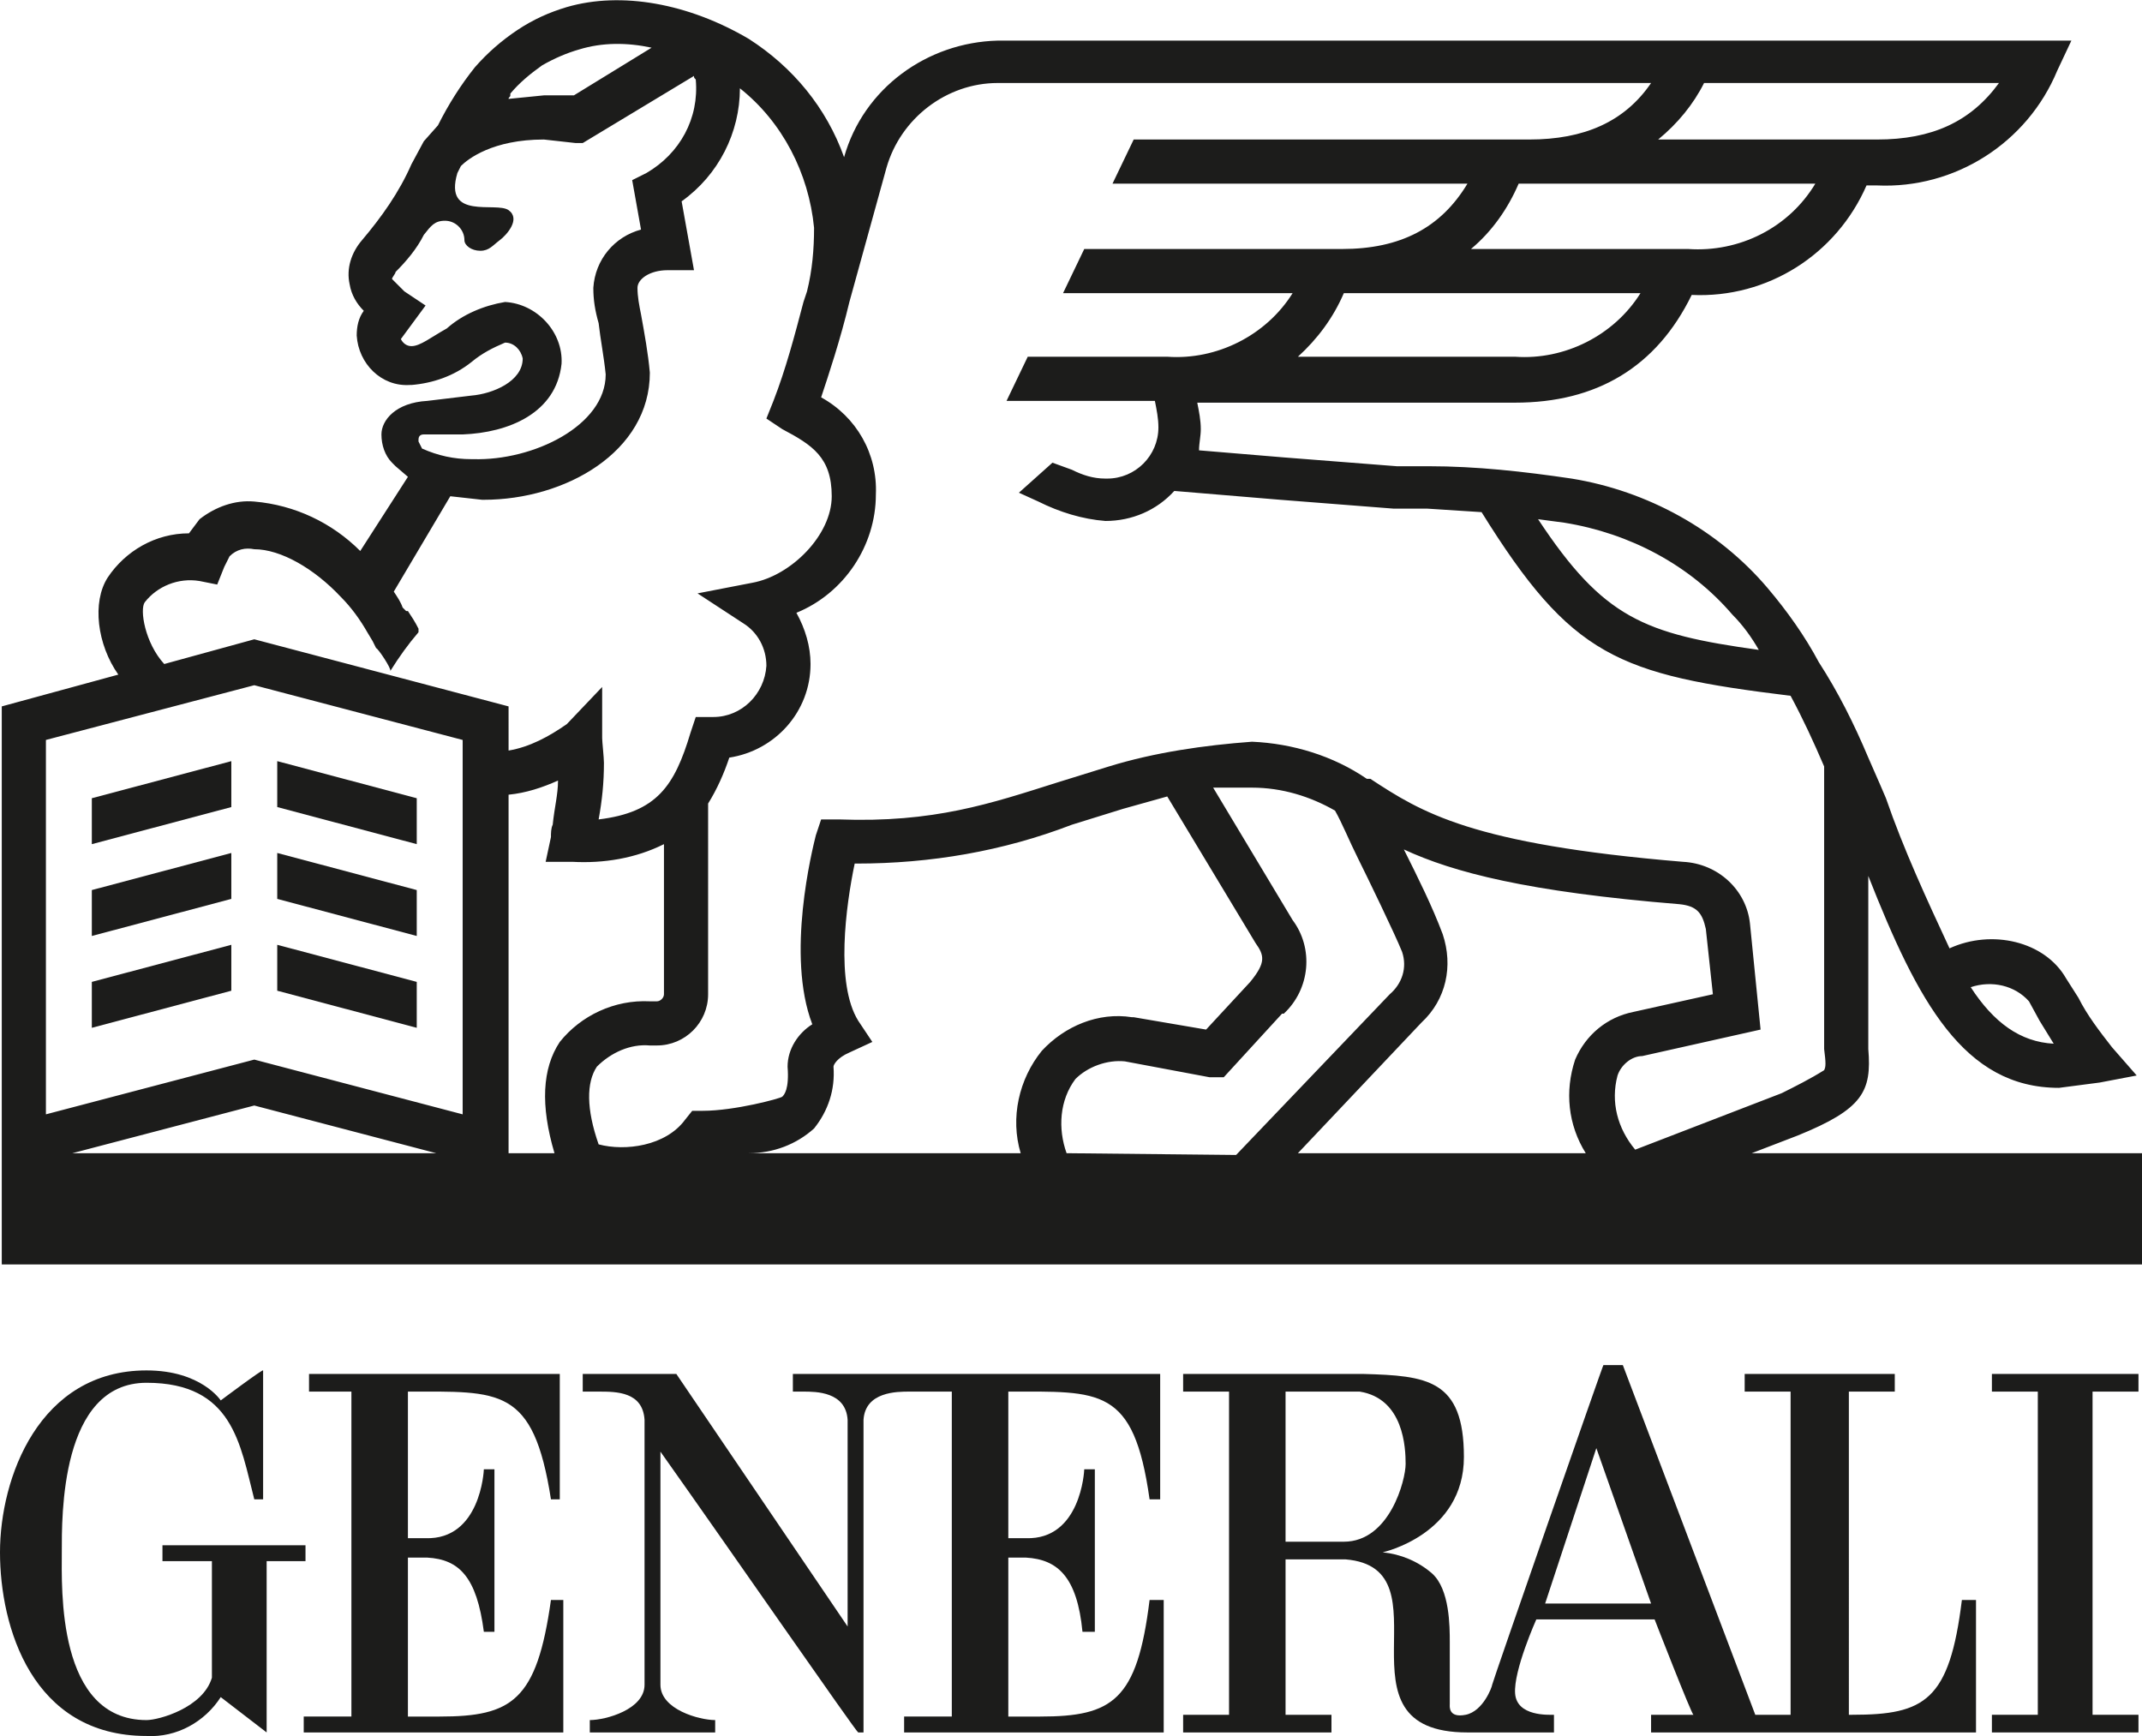 <?xml version="1.0" encoding="utf-8"?>
<!-- Generator: Adobe Illustrator 24.0.3, SVG Export Plug-In . SVG Version: 6.00 Build 0)  -->
<svg version="1.1" id="Livello_1" xmlns="http://www.w3.org/2000/svg" xmlns:xlink="http://www.w3.org/1999/xlink" x="0px" y="0px"
	 viewBox="0 0 121.3 98.3" style="enable-background:new 0 0 121.3 98.3;" xml:space="preserve">
<style type="text/css">
	.st0{fill:#1C1C1B;}
</style>
<title>Risorsa 6</title>
<g id="Livello_2_1_">
	<g id="Livello_1-2">
		<path class="st0" d="M23.1,87.1v-8.3c5.2,0,7.1-0.3,8.1,6.1h0.5v-7.1H17.5v1h2.4v18.4h-2.7v0.9h14.7v-7.5h-0.7
			c-0.8,5.7-2.2,6.6-6.3,6.6h-1.8v-9h1.1c1.8,0.1,2.8,1.1,3.2,4.2H28v-9.2h-0.6c0,0.1-0.2,4-3.3,3.9H23.1z"/>
		<path class="st0" d="M17.3,87.5H9.2v0.9H12V95c-0.5,1.7-3,2.4-3.7,2.4c-5.1,0-4.8-7.5-4.8-9.5s-0.1-9.6,4.8-9.6s5.3,3.5,6.1,6.6
			h0.5v-7.3c0-0.1-2.4,1.7-2.4,1.7s-1.1-1.7-4.2-1.7C2.2,77.6,0,83.7,0,87.9c0,4.2,1.8,10.4,8.3,10.4c1.7,0.1,3.3-0.8,4.2-2.2l2.6,2
			v-9.7h2.2V87.5z"/>
		<path class="st0" d="M111.1,90.6c-0.7,5.7-2.1,6.5-6.2,6.5h-0.2V78.8h2.6v-1h-8.5v1h2.6v18.3h-2l-7.5-19.8h-1.1
			c0-0.1-6.3,18-6.3,18.1S84,96.9,83,97.1c-1,0.2-0.9-0.5-0.9-0.6V93c0-0.9,0-3-1-3.9c-0.8-0.7-1.8-1.1-2.8-1.2c0,0,4.6-1,4.6-5.4
			c0-4.4-2.1-4.6-5.7-4.7H67v1h2.6v18.3H67v1h8.4v-1h-2.6v-8.8h3.4c6,0.5-1,9.8,6.9,9.8H88v-1c-0.3,0-2.1,0.1-2.2-1.2
			c-0.1-1.3,1.2-4.2,1.2-4.2h6.7c0,0,2.1,5.4,2.2,5.4h-2.4v1h18.4v-7.5H111.1z M76.1,87.3h-3.3v-8.5H77c2.5,0.4,2.6,3.2,2.6,4.1
			C79.6,83.8,78.7,87.3,76.1,87.3 M87.5,90.8l2.9-8.8l3.1,8.8H87.5z"/>
		<path class="st0" d="M57.1,78.8c5.2,0,7.1-0.3,8,6.1h0.6v-7.1H44.9v1h0.6c0.7,0,2.4,0,2.5,1.6v11.7l-9.7-14.3H33v1h0.9
			c1,0,2.5,0,2.6,1.6v15c0,1.4-2.2,2-3.1,2l0,0v0.7h7.1v-0.7c-0.9,0-3.1-0.6-3.1-2V82.2c3.9,5.5,11.1,15.9,11.2,15.9h0.3V80.4
			c0.1-1.6,1.9-1.6,2.6-1.6h2.4v18.4h-2.7v0.9h14.7v-7.5h-0.8c-0.7,5.7-2.1,6.6-6.2,6.6h-1.8v-9h1c1.8,0.1,2.9,1.1,3.2,4.2H62v-9.2
			h-0.6c0,0.1-0.2,4-3.3,3.9h-1L57.1,78.8z"/>
		<polygon class="st0" points="121.1,78.8 121.1,77.8 112.8,77.8 112.8,78.8 115.4,78.8 115.4,97.1 112.8,97.1 112.8,98.1 
			121.1,98.1 121.1,97.1 118.5,97.1 118.5,78.8 		"/>
		<path class="st0" d="M99.2,65.3l2.6-1l0,0c3.7-1.5,4.2-2.5,4-4.9v-9.8c2.8,7.1,5.4,12,10.8,12l2.3-0.3l2.1-0.4l-1.4-1.6
			c-0.7-0.9-1.4-1.8-1.9-2.8l-0.7-1.1c-1.2-2.1-4.2-2.8-6.6-1.7c-1.3-2.8-2.6-5.6-3.6-8.5l-0.3-0.7l-0.7-1.6l0,0
			c-0.8-1.9-1.7-3.7-2.8-5.4c-0.8-1.5-1.8-2.9-2.9-4.2c-2.8-3.3-6.8-5.5-11.1-6.2c-2.7-0.4-5.4-0.7-8.1-0.7h-1.8l-6.4-0.5l-4.8-0.4
			c0-0.4,0.1-0.8,0.1-1.2c0-0.5-0.1-1-0.2-1.5h18c4.6,0,8-2,10-6.1c4.3,0.2,8.2-2.3,9.9-6.2h0.6c4.4,0.2,8.5-2.4,10.2-6.5l0.8-1.7
			H56.5c-4,0.1-7.6,2.7-8.7,6.6l0,0c-1-2.8-2.9-5.1-5.4-6.7c-3.4-2-7.2-2.7-10.3-1.8c-1,0.3-1.9,0.7-2.8,1.3
			c-0.9,0.6-1.7,1.3-2.4,2.1c-0.8,1-1.5,2.1-2.1,3.3L24,8l-0.7,1.3l0,0c-0.7,1.6-1.7,3-2.8,4.3c-0.6,0.7-0.9,1.6-0.7,2.5
			c0.1,0.6,0.4,1.1,0.8,1.5l0,0c-0.3,0.4-0.4,0.9-0.4,1.4c0.1,1.6,1.4,2.9,3,2.8c0,0,0.1,0,0.1,0c1.2-0.1,2.4-0.5,3.4-1.3
			c0.6-0.5,1.2-0.8,1.9-1.1c0.5,0,0.9,0.4,1,0.9c0,1.3-1.7,2-2.9,2.1l-2.5,0.3c-1.8,0.1-2.6,1.1-2.6,1.9c0,0.6,0.2,1.2,0.6,1.6
			l0.2,0.2l0.7,0.6l-2.7,4.2c-1.6-1.6-3.7-2.6-6-2.8c-1.1-0.1-2.2,0.3-3.1,1l-0.6,0.8l0,0c-1.9,0-3.6,1-4.6,2.5
			c-0.9,1.4-0.6,3.8,0.6,5.5L0.1,40v31.6h121.2v-6.3H99.2z M114.9,56.7l0.6,1.1l0.8,1.3c-1.9-0.1-3.4-1.2-4.7-3.2
			C112.8,55.5,114.1,55.8,114.9,56.7 M88.6,29.6c3.7,0.6,7.1,2.4,9.5,5.2c0.6,0.6,1.1,1.3,1.5,2c-6.5-0.9-8.8-1.8-12.5-7.4
			L88.6,29.6 M85.8,20.2H73.5c1.1-1,2-2.2,2.6-3.6h16.8C91.4,19,88.6,20.4,85.8,20.2 M95.6,14.1H83.3c1.2-1,2.1-2.3,2.7-3.7h16.8
			C101.3,12.9,98.5,14.3,95.6,14.1 M96.5,4.7h16.7c-1.6,2.2-3.8,3.2-6.9,3.2H93.9C95,7,95.9,5.9,96.5,4.7 M28.9,5.3
			c0.5-0.6,1.1-1.1,1.8-1.6c0.7-0.4,1.4-0.7,2.1-0.9c1.3-0.4,2.7-0.4,4.1-0.1l-4.4,2.7h-1.7l-2,0.2c0-0.1,0.1-0.1,0.1-0.2
			 M23.7,24.9c0-0.2,0.1-0.3,0.3-0.3h2.2c2.6-0.1,5.3-1.2,5.6-4c0.1-1.8-1.4-3.4-3.2-3.5c-1.2,0.2-2.4,0.7-3.3,1.5
			c-0.9,0.5-1.5,1-2,1c-0.3,0-0.5-0.2-0.6-0.4l0,0l1.4-1.9l-1.2-0.8l-0.7-0.7c0-0.1,0.2-0.3,0.2-0.4c0.6-0.6,1.2-1.3,1.6-2.1
			c0.4-0.5,0.6-0.8,1.2-0.8c0.6,0,1.1,0.5,1.1,1.1l0,0c0,0.3,0.4,0.6,0.9,0.6s0.7-0.3,1.1-0.6c0.4-0.3,1.2-1.2,0.5-1.7
			s-3.7,0.6-2.9-2.1l0.2-0.4c0.4-0.4,1.8-1.5,4.7-1.5l1.8,0.2H33l6.3-3.8c0,0.1,0,0.1,0.1,0.2l0,0c0.2,2.2-0.9,4.2-2.8,5.3l-0.8,0.4
			l0.5,2.8c-1.5,0.4-2.6,1.7-2.7,3.3c0,0.7,0.1,1.3,0.3,2c0.1,0.9,0.3,1.9,0.4,2.9c0,2.9-4.1,4.9-7.5,4.8h-0.1c-1,0-1.9-0.2-2.8-0.6
			L23.7,25 M8.2,34.1c0.7-0.9,1.9-1.4,3.1-1.2l1,0.2l0.4-1c0.1-0.2,0.2-0.4,0.3-0.6c0.4-0.4,0.9-0.5,1.4-0.4c1.5,0,3.4,1.1,4.9,2.7
			c0.6,0.6,1.1,1.3,1.5,2l0.3,0.5l0.2,0.4c0.1,0,0.9,1.2,0.8,1.3c0.5-0.8,1-1.5,1.6-2.2v-0.2c-0.2-0.4-0.4-0.7-0.6-1H23l-0.2-0.2
			c-0.1-0.3-0.3-0.6-0.5-0.9l3.2-5.4l1.8,0.2h0.1c4.6,0,9.4-2.7,9.4-7.2l0,0c-0.1-1.1-0.3-2.2-0.5-3.3c-0.1-0.5-0.2-1-0.2-1.5
			c0-0.5,0.7-1,1.7-1h1.5l-0.7-3.9c2.1-1.5,3.3-3.9,3.3-6.4c2.4,1.9,3.9,4.8,4.2,7.9c0,1.2-0.1,2.4-0.4,3.6l-0.2,0.6l0,0
			c-0.5,1.9-1,3.8-1.7,5.6l-0.4,1l0.9,0.6c1.7,0.9,2.8,1.6,2.8,3.8s-2.3,4.5-4.5,4.9l-3.1,0.6l2.6,1.7c0.8,0.5,1.3,1.4,1.3,2.4
			c-0.1,1.6-1.4,2.9-3,2.9h-1l-0.3,0.9c-0.9,3-1.9,4.5-5.2,4.9c0.2-1.1,0.3-2.1,0.3-3.2c0-0.3-0.1-1.2-0.1-1.4v-2.9l-2,2.1
			c-1,0.7-2.1,1.3-3.3,1.5V40l-14.4-3.8l-5.1,1.4C8.2,36.4,7.9,34.5,8.2,34.1 M4.1,65.3l10.3-2.7l10.3,2.7H4.1z M26.2,63.1L14.4,60
			L2.6,63.1V41.9l11.8-3.1l11.8,3.1V63.1z M31.7,59c-1,1.5-1.1,3.6-0.3,6.3h-2.6V45c1-0.1,1.9-0.4,2.8-0.8c0,0.8-0.2,1.5-0.3,2.5
			c-0.1,0.2-0.1,0.5-0.1,0.7l-0.3,1.4h1.5c1.8,0.1,3.6-0.2,5.2-1v8.5c0,0.2-0.2,0.4-0.4,0.4l0,0h-0.4C34.8,56.6,32.9,57.5,31.7,59
			 M59,59.5c-1.3,1.6-1.8,3.8-1.2,5.8H42.4c1.4,0,2.7-0.5,3.7-1.4c0.8-1,1.2-2.2,1.1-3.5c0-0.1,0.2-0.5,0.9-0.8l1.3-0.6l-0.8-1.2
			c-1.3-2.1-0.7-6.5-0.2-8.9h0.1c4.2,0,8.3-0.7,12.2-2.2l2.9-0.9l0,0l2.5-0.7l5,8.3l0,0c0.5,0.7,0.6,1.1-0.3,2.2l-2.5,2.7l-4.1-0.7
			h-0.1C62.2,57.3,60.3,58.1,59,59.5 M60.4,65.3c-0.5-1.4-0.4-3,0.5-4.2c0.7-0.7,1.8-1.1,2.8-1l4.8,0.9h0.8l3.3-3.6h0.1
			c1.5-1.4,1.7-3.7,0.5-5.3l-4.5-7.5h2.2c1.7,0,3.3,0.5,4.7,1.3c0.4,0.7,0.8,1.7,1.3,2.7s2.1,4.3,2.5,5.3c0.3,0.9,0,1.8-0.7,2.4
			L70,65.4L60.4,65.3z M89.8,65.3H73.5l7-7.4c1.4-1.3,1.8-3.2,1.2-5c-0.6-1.6-1.4-3.2-2.2-4.8c2.8,1.3,7,2.4,15.6,3.1
			c1,0.1,1.3,0.5,1.5,1.4l0.4,3.7l-4.5,1c-1.5,0.3-2.7,1.3-3.3,2.7C88.6,61.8,88.8,63.7,89.8,65.3 M91.6,60.9
			c0.2-0.6,0.8-1.1,1.4-1.1l6.7-1.5l-0.6-6l0,0c-0.2-1.9-1.8-3.4-3.8-3.5c-12-1-14.8-2.8-17.7-4.7h-0.2c-1.9-1.3-4.2-2-6.5-2.1
			c-2.7,0.2-5.5,0.6-8.1,1.4l-2.9,0.9c-3.8,1.2-7,2.3-12.4,2.1h-1l-0.3,0.9C46,48.1,44.5,54.1,46,58c-0.8,0.5-1.4,1.4-1.4,2.4
			c0.1,1.3-0.2,1.6-0.3,1.7s-2.7,0.8-4.5,0.8h-0.6l-0.4,0.5c-1.1,1.5-3.4,1.8-4.9,1.4c-0.7-2-0.7-3.5-0.1-4.4c0.8-0.8,1.9-1.3,3-1.2
			h0.4c1.6,0,2.9-1.3,2.9-2.9v0V45.5c0.5-0.8,0.9-1.7,1.2-2.6c2.6-0.4,4.6-2.6,4.6-5.3c0-1-0.3-2-0.8-2.9c2.7-1.1,4.5-3.8,4.5-6.7
			c0.1-2.3-1.1-4.4-3.1-5.5c0.4-1.2,1.1-3.3,1.6-5.4l2.1-7.6c0.8-2.8,3.4-4.8,6.3-4.8h37c-1.5,2.2-3.8,3.2-6.9,3.2H64.2L63,10.4
			h20.1c-1.5,2.5-3.8,3.7-7.1,3.7H61.4l-1.2,2.5h13c-1.5,2.4-4.3,3.8-7.1,3.6h-7.9L57,22.7h8.4c0.1,0.5,0.2,1,0.2,1.5
			c0,1.6-1.3,2.9-2.9,2.9c0,0-0.1,0-0.1,0c-0.7,0-1.3-0.2-1.9-0.5l-1.1-0.4l-1.9,1.7l1.1,0.5c1.2,0.6,2.5,1,3.8,1.1
			c1.5,0,2.9-0.6,3.9-1.7l6,0.5l6.4,0.5h1.9l3.1,0.2c5.1,8.2,7.7,9.2,17.5,10.4c0.7,1.3,1.3,2.6,1.9,4v16l0,0c0.1,0.8,0.1,1,0,1.2
			c-0.8,0.5-1.6,0.9-2.4,1.3l-8.3,3.2C91.6,63.9,91.2,62.4,91.6,60.9"/>
		<polygon class="st0" points="23.6,45.2 15.7,43.1 15.7,45.7 23.6,47.8 		"/>
		<polygon class="st0" points="5.2,47.8 13.1,45.7 13.1,43.1 5.2,45.2 		"/>
		<polygon class="st0" points="5.2,53 13.1,50.9 13.1,48.3 5.2,50.4 		"/>
		<polygon class="st0" points="23.6,50.4 15.7,48.3 15.7,50.9 23.6,53 		"/>
		<polygon class="st0" points="23.6,55.6 15.7,53.5 15.7,56.1 23.6,58.2 		"/>
		<polygon class="st0" points="5.2,58.2 13.1,56.1 13.1,53.5 5.2,55.6 		"/>
	</g>
</g>
</svg>
